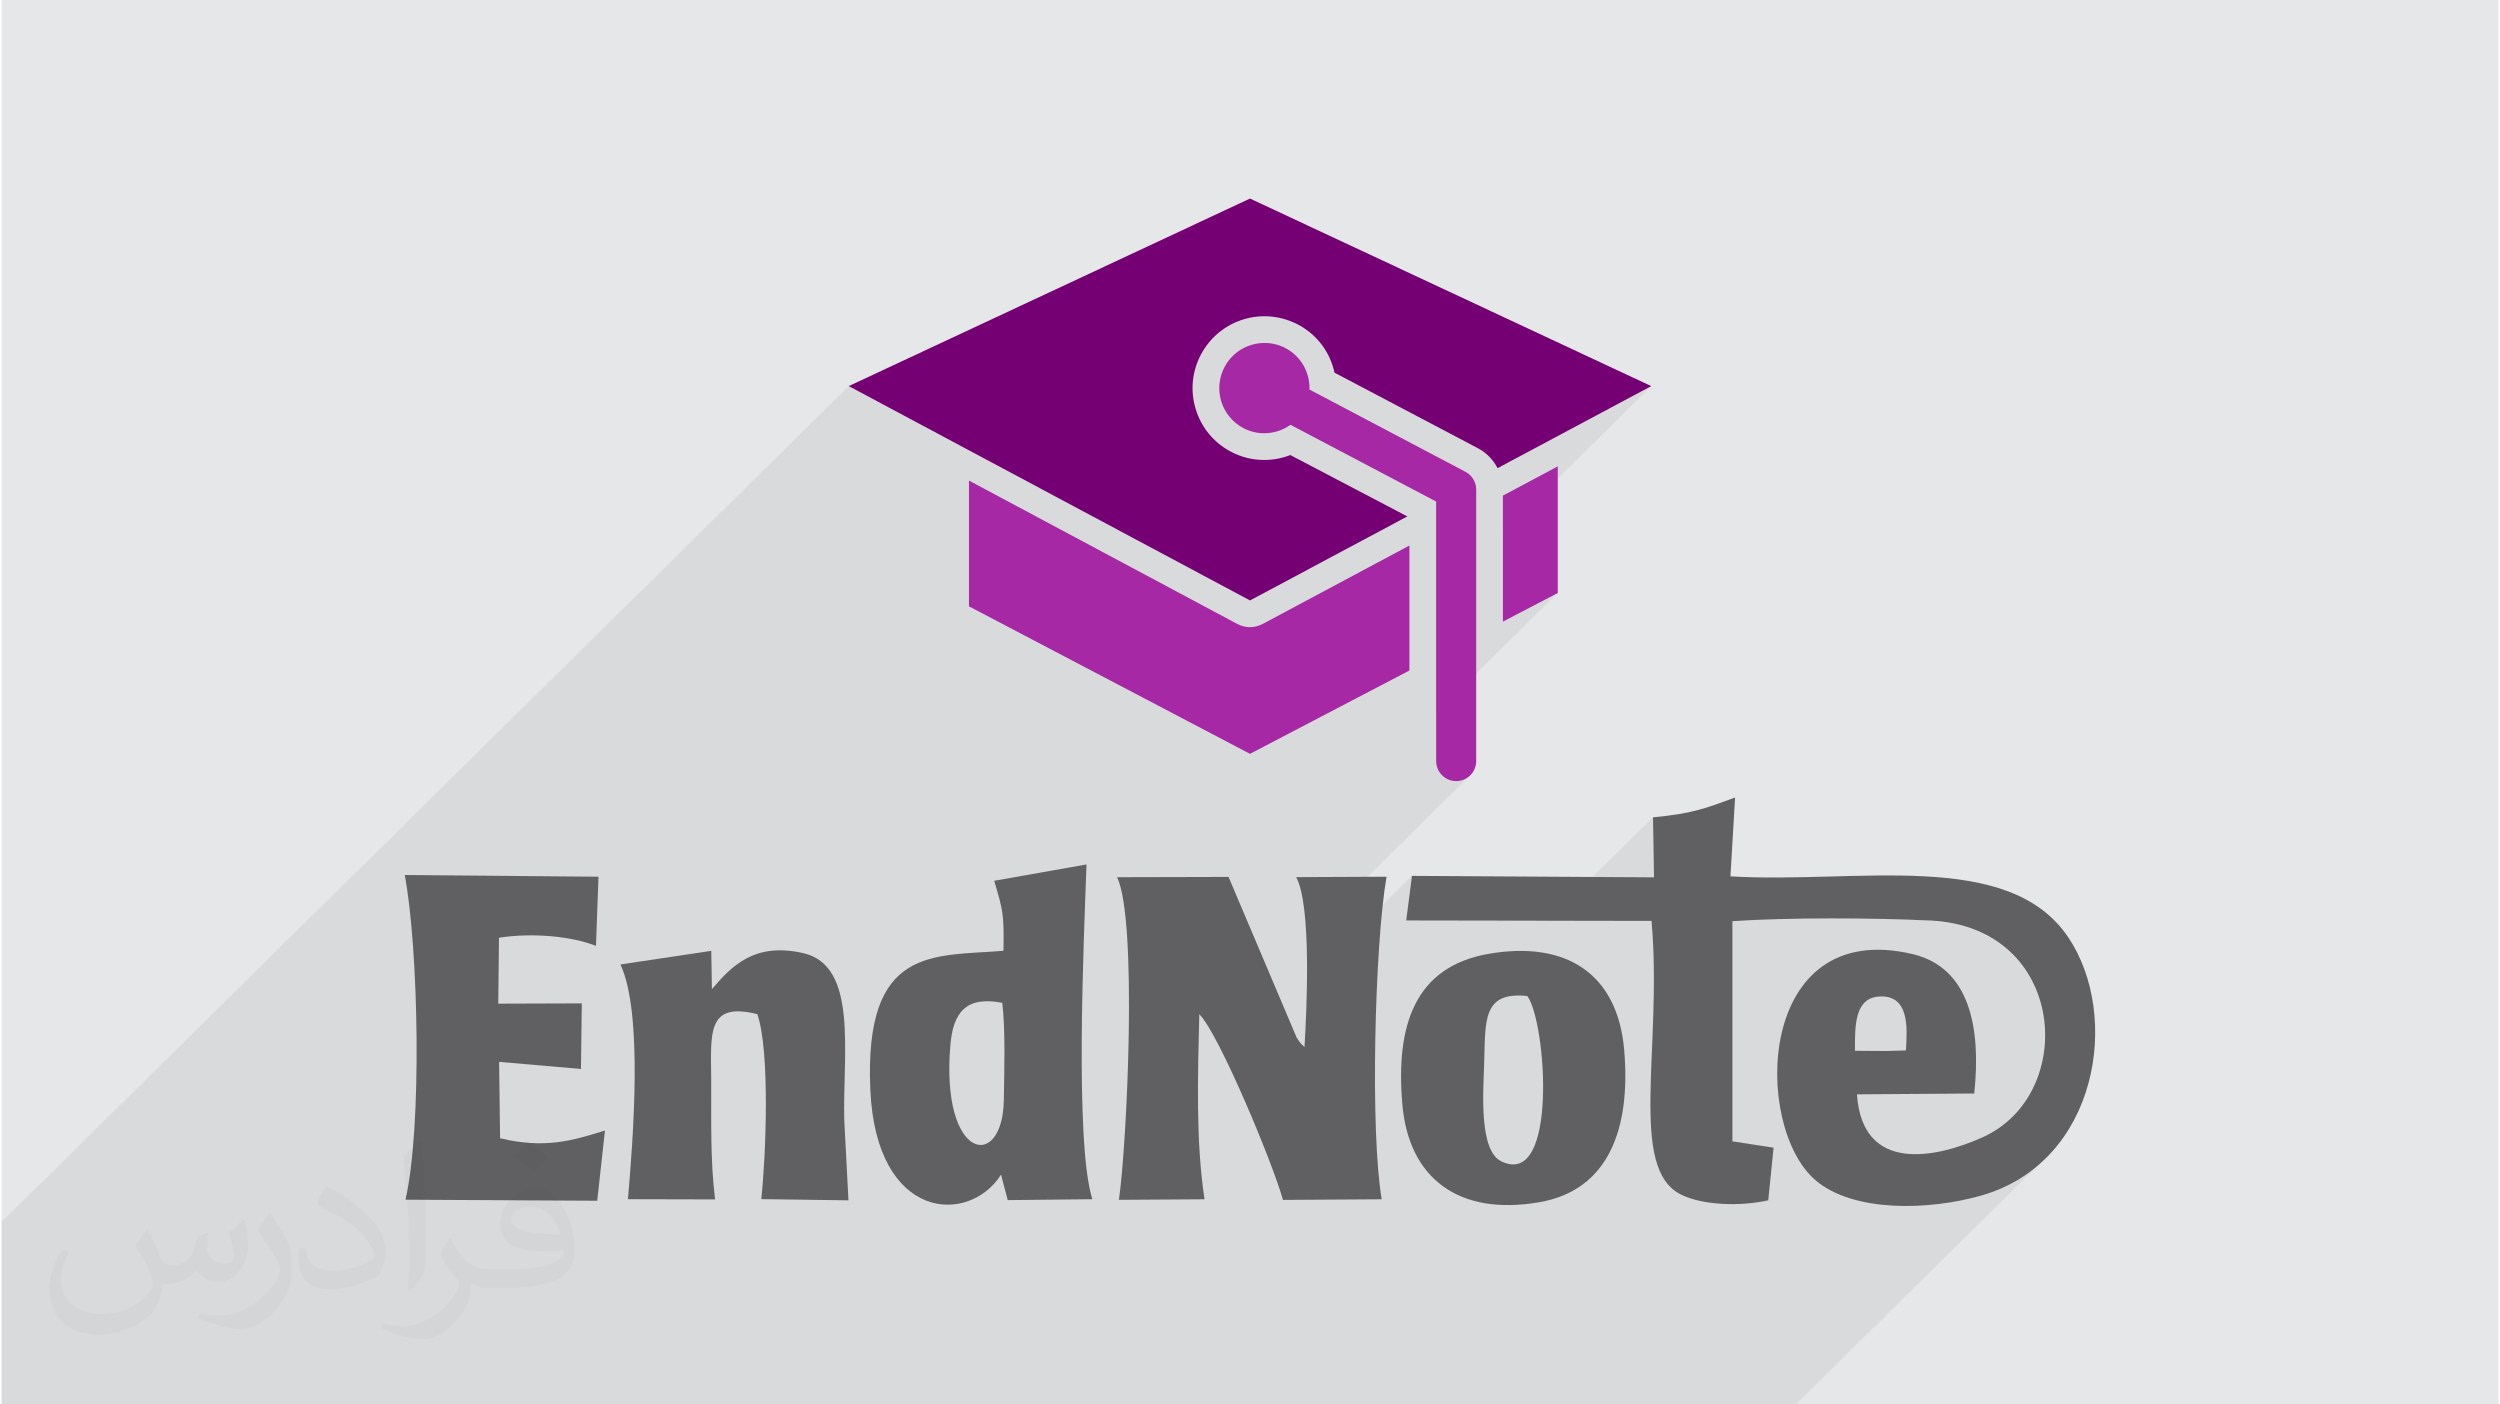<?xml version="1.0" encoding="UTF-8"?>
<!DOCTYPE svg PUBLIC "-//W3C//DTD SVG 1.0//EN" "http://www.w3.org/TR/2001/REC-SVG-20010904/DTD/svg10.dtd">
<!-- Creator: CorelDRAW 2017 -->
<svg xmlns="http://www.w3.org/2000/svg" xml:space="preserve" width="356px" height="200px" version="1.0" shape-rendering="geometricPrecision" text-rendering="geometricPrecision" image-rendering="optimizeQuality" fill-rule="evenodd" clip-rule="evenodd"
viewBox="0 0 35600 20025"
 xmlns:xlink="http://www.w3.org/1999/xlink">
 <g id="Layer_x0020_1">
  <g id="_2297166691264">
   <path fill="#E6E7E8" d="M0 0l35600 0 0 20025 -35600 0 0 -20025z"/>
   <path fill="#373435" fill-opacity="0.078" d="M23546 11653l-1495 1474 -2024 -3 82 -636 -1496 1477 1 -125 -1 -183 -4 -181 -5 -117 2337 -2306 -42 35 -49 26 -53 17 -58 6 -57 -6 -54 -17 -48 -26 -43 -35 -35 -42 -26 -49 -16 -53 -6 -58 0 -686 1734 -1710 -782 408 0 -1271 2115 -2087 -2191 1170 -24 -43 -28 -41 -30 -40 -33 -37 -36 -34 -39 -32 -42 -29 -44 -26 -2049 -1079 -29 -106 -40 -102 -50 -97 -61 -91 -70 -84 -79 -76 -89 -68 -96 -59 -57 -28 -58 -25 -59 -21 -61 -17 -61 -13 -62 -10 -63 -6 -63 -2 -140 10 -136 28 -129 45 -122 62 -112 78 -101 93 -2270 2239 -2918 -1559 -12079 11918 0 2602 25579 0 3449 -3402 -235 172 -266 142 -297 108 -143 38 -150 33 -155 28 -160 22 -162 16 -70 4 1295 -1277 165 -200 127 -223 91 -241 53 -252 15 -259 -22 -258 -62 -252 -101 -241 -140 -222 -180 -198 -220 -169 -261 -133 -302 -92 -344 -44 -155 -7 -164 -6 -172 -5 -178 -5 -182 -3 -186 -3 -189 -1 -190 -1 -189 1 -189 2 -185 3 -182 4 -177 6 -171 6 -163 8 -154 10 -1123 1107 2 -108 1 -164 -1 -165 -4 -167 -6 -168 -9 -169 -13 -170 -592 -1 627 -620 -14 -856z"/>
   <g>
    <path fill="#A628A4" d="M21406 8863l782 -408 0 -1806 -782 417 0 1797z"/>
    <path fill="#A628A4" d="M17800 8942c-62,0 -123,-16 -180,-45l-3827 -2045 0 1793 4007 2103 2273 -1188 0 -1782 -2094 1119c-56,29 -117,45 -179,45z"/>
    <path fill="#A628A4" d="M20874 6728l-2226 -1174c7,-237 -114,-468 -337,-588 -97,-52 -201,-76 -304,-76 -230,0 -452,123 -568,339 -169,314 -51,704 263,873 96,51 199,75 300,75 134,0 266,-42 376,-120l2076 1094 0 3700c0,158 128,286 285,286 158,0 286,-128 286,-286l0 -3871c0,-105 -58,-202 -151,-252z"/>
    <path fill="#750073" d="M17800 2831l-5721 2674 5721 3056 2243 -1198 -1668 -875c-118,46 -244,70 -373,70 -166,0 -332,-41 -480,-121 -242,-129 -418,-345 -497,-607 -79,-262 -51,-539 78,-780 179,-334 525,-541 904,-541 168,0 335,43 484,122 268,144 452,394 514,683l2049 1079c121,65 215,165 276,282l2191 -1170 -5721 -2674z"/>
    <path fill="#606062" d="M26426 14982c-3,-360 -7,-770 369,-775 396,-5 380,422 357,770l-289 8 -437 -3zm-1710 -3611c-430,158 -613,230 -1170,282l14 856 -3451 -21 -82 636 3498 6c158,1817 -341,3533 426,3905 315,153 846,167 1238,79l76 -751 -587 -90 0 -3139c797,-54 2022,-48 2826,-9 1943,97 2101,2476 744,3089 -661,298 -1719,525 -1794,-611l1672 -12c99,-933 -62,-1795 -880,-1988 -2230,-525 -2283,2453 -1385,3223 539,464 1625,433 2369,219 1667,-479 1989,-2567 1235,-3683 -855,-1266 -3017,-759 -4815,-867l66 -1124z"/>
    <path fill="#606062" d="M15931 17107l1221 -8c-126,-818 -96,-1762 -75,-2639 278,274 1054,2139 1193,2648l1408 -9c-165,-950 -101,-3627 69,-4599l-1289 6c219,395 153,1867 119,2422 -63,-61 -48,-37 -112,-135l-971 -2290 -1589 4c293,609 142,3795 26,4600z"/>
    <path fill="#606062" d="M14268 14298c47,395 28,978 22,1389 -17,1015 -903,865 -762,-786 39,-467 224,-703 740,-603zm-115 -1740c123,418 142,470 132,998 -988,84 -1992,-87 -1898,1986 85,1870 1407,1927 1863,1206l96 363 1206 -13c-254,-812 -120,-3718 -83,-4773l-1316 233z"/>
    <path fill="#606062" d="M8511 12500l-2762 -24c198,1059 247,3605 10,4629l2734 15 110 -1001c-468,145 -856,263 -1495,110l-14 -1089 1167 101 12 -935 -1191 4 10 -940c466,-73 1025,-25 1383,116l36 -986z"/>
    <path fill="#606062" d="M10118 15397c-4,-661 -68,-1120 658,-937 182,533 123,2013 56,2637l1243 17 -60 -1148c-23,-946 202,-2199 -586,-2377 -695,-157 -1017,182 -1301,514l-9 -546 -1295 194c327,696 178,2512 107,3347l1242 3c-69,-567 -52,-1112 -55,-1704z"/>
    <path fill="#606062" d="M21754 14201c270,364 446,2757 -373,2356 -318,-156 -255,-990 -243,-1375 21,-615 -35,-1050 616,-981zm-560 -600c-1037,184 -1322,1008 -1221,2152 93,1045 798,1587 1952,1388 990,-171 1307,-1052 1210,-2172 -94,-1088 -829,-1564 -1941,-1368z"/>
   </g>
   <path fill="#373435" fill-opacity="0.031" d="M2082 17547c68,104 112,203 155,312 32,64 49,183 199,183 44,0 107,-14 163,-45 63,-33 111,-83 136,-159l60 -202 146 -72 10 10c-20,77 -25,149 -25,206 0,170 146,234 262,234 68,0 129,-34 129,-95 0,-81 -34,-217 -78,-339 68,-68 136,-136 214,-191l12 6c34,144 53,287 53,381 0,93 -41,196 -75,264 -70,132 -194,238 -344,238 -114,0 -241,-58 -328,-163l-5 0c-82,101 -209,193 -412,193l-63 0c-10,134 -39,229 -83,314 -121,237 -480,404 -818,404 -470,0 -706,-272 -706,-633 0,-223 73,-431 185,-578l92 38c-70,134 -117,262 -117,385 0,338 275,499 592,499 294,0 658,-187 724,-404 -25,-237 -114,-348 -250,-565 41,-72 94,-144 160,-221l12 0zm5421 -1274c99,62 196,136 291,221 -53,74 -119,142 -201,202 -95,-77 -190,-143 -287,-213 66,-74 131,-146 197,-210zm51 926c-160,0 -291,105 -291,183 0,168 320,219 703,217 -48,-196 -216,-400 -412,-400zm-359 895c208,0 390,-6 529,-41 155,-39 286,-118 286,-171 0,-15 0,-31 -5,-46 -87,8 -187,8 -274,8 -282,0 -498,-64 -583,-222 -21,-44 -36,-93 -36,-149 0,-152 66,-303 182,-406 97,-85 204,-138 313,-138 197,0 354,158 464,408 60,136 101,293 101,491 0,132 -36,243 -118,326 -153,148 -435,204 -867,204l-196 0 0 0 -51 0c-107,0 -184,-19 -245,-66l-10 0c3,25 5,50 5,72 0,97 -32,221 -97,320 -192,287 -400,410 -580,410 -182,0 -405,-70 -606,-161l36 -70c65,27 155,46 279,46 325,0 752,-314 805,-619 -12,-25 -34,-58 -65,-93 -95,-113 -155,-208 -211,-307 48,-95 92,-171 133,-239l17 -2c139,282 265,445 546,445l44 0 0 0 204 0zm-1408 299c24,-130 26,-276 26,-413l0 -202c0,-377 -48,-926 -87,-1282 68,-75 163,-161 238,-219l22 6c51,450 63,972 63,1452 0,126 -5,250 -17,340 -7,114 -73,201 -214,332l-31 -14zm-1449 -596c7,177 94,318 398,318 189,0 349,-50 526,-135 32,-14 49,-33 49,-49 0,-111 -85,-258 -228,-392 -139,-126 -323,-237 -495,-311 -59,-25 -78,-52 -78,-77 0,-51 68,-158 124,-235l19 -2c197,103 417,256 580,427 148,157 240,316 240,489 0,128 -39,250 -102,361 -216,109 -446,192 -674,192 -277,0 -466,-130 -466,-436 0,-33 0,-84 12,-150l95 0zm-501 -503l172 278c63,103 122,215 122,392l0 227c0,183 -117,379 -306,573 -148,132 -279,188 -400,188 -180,0 -386,-56 -624,-159l27 -70c75,21 162,37 269,37 342,-2 692,-252 852,-557 19,-35 26,-68 26,-90 0,-36 -19,-75 -34,-110 -87,-165 -184,-315 -291,-453 56,-89 112,-174 173,-258l14 2z"/>
  </g>
 </g>
</svg>
